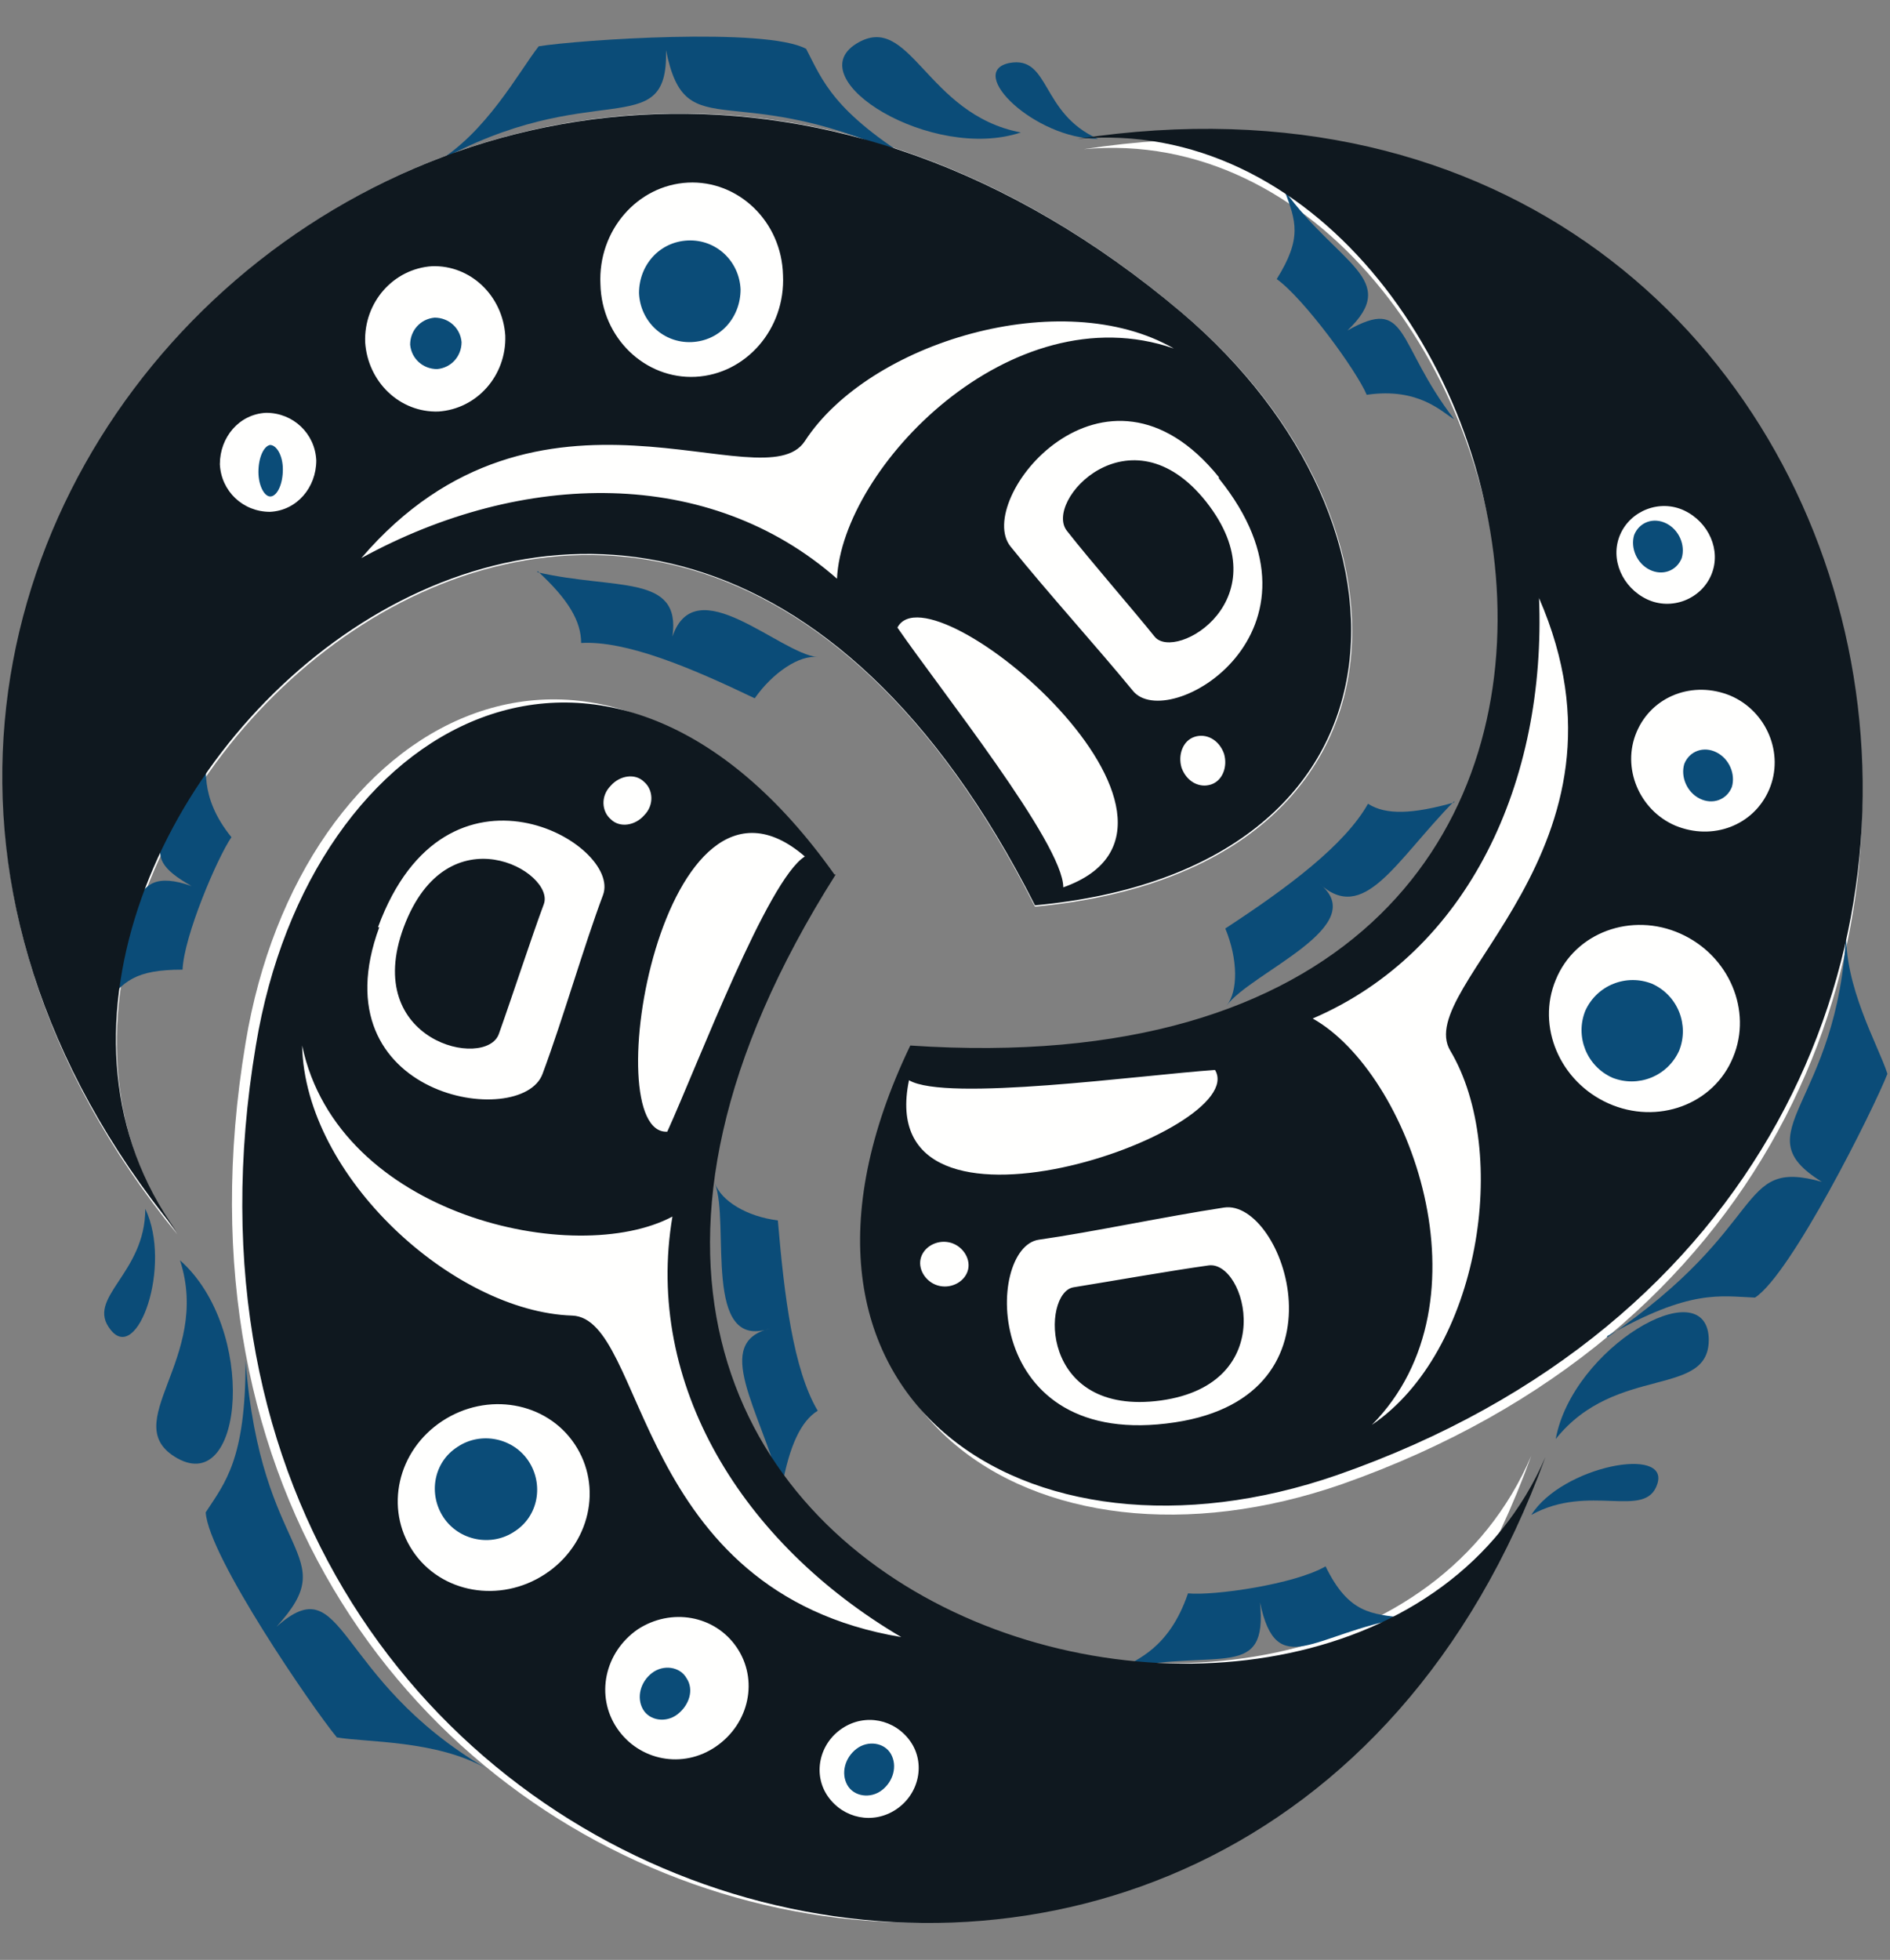 <?xml version="1.0" encoding="UTF-8"?>
<svg id="Layer_1" xmlns="http://www.w3.org/2000/svg" xmlns:xlink="http://www.w3.org/1999/xlink" version="1.1" viewBox="0 0 147 152.4">
  <rect x="0" y="0" width="147" height="152.4" fill="#808080" stroke="none"/>
  <!-- Generator: Adobe Illustrator 29.2.1, SVG Export Plug-In . SVG Version: 2.1.0 Build 116)  -->
  <defs>
    <style>
      .st0 {
        fill: #fffffe;
      }

      .st0, .st1, .st2 {
        fill-rule: evenodd;
      }

      .st1 {
        fill: #0f181f;
      }

      .st2 {
        fill: #0b4c78;
      }
    </style>
  </defs>
  <path id="Fill-1" class="st0" d="M64,67.8c-17.4-24.8-40.7-12.2-44.9,13.3-11.7,70,77,95.6,100,32.1-14.4,33.7-91.6,12.7-55.1-45.4"/>
  <path id="Fill-2" class="st0" d="M80.5,70.5c30.1-2.8,31.1-29.6,11.4-46.2C38-21.4-28.9,43.6,13.8,96-7.7,66.3,49.5,9,80.5,70.5"/>
  <path id="Fill-3" class="st0" d="M71.5,82c-13.1,27.3,8.8,41.8,32.9,33.4C170.2,92.2,150.1,1.5,84.3,11.6c35.9-3.3,54.6,75-12.9,70.4"/>
  <path id="Fill-4" class="st2" d="M60.8,115.8c-1.8-6.4-5.4-11.4-.9-12.5-5.3,1.8-3.1-8.2-4.3-11.3.5,1.4,2.5,2.6,4.9,2.9.5,5.9,1.2,11.6,3.1,14.8-1.3.8-2.2,2.7-2.8,6"/>
  <path id="Fill-5" class="st2" d="M19.1,105.9c0,7.6-1.6,9.4-3.1,11.7.2,3.4,8.3,15.2,10.2,17.5,2.3.4,7.7.2,11.6,2.4-11.9-7-10.9-15.8-16.3-11,5.3-5.8-1.2-5.1-2.4-20.7"/>
  <path id="Fill-6" class="st2" d="M87.4,129.7c.9-.7,3.5-1.4,5-5.8,2,.2,8.3-.7,10.7-2.1,1.8,3.7,3.6,3.7,6.1,4-7,1.2-9.9,5-11.2-1.2.6,6.1-3.1,3.6-10.6,5.1"/>
  <path id="Fill-7" class="st2" d="M41.8,44.5c6.1,1.4,11.2.1,10.5,5,1.8-5.3,8.3,1.3,11.3,1.6-1.4-.2-3.5,1.2-4.9,3.2-5-2.4-10-4.5-13.5-4.3,0-1.7-1-3.4-3.4-5.6"/>
  <path id="Fill-8" class="st2" d="M71.5,12.8c-6.7-4.1-7.5-6.5-8.8-9-3.1-1.7-17.7-.7-20.8-.2-1.5,1.9-4.1,6.8-8.1,9.1,12.3-6.9,18.2-1.4,18-8.8,1.6,7.9,5.2,1.7,19.7,8.8"/>
  <path id="Fill-9" class="st2" d="M57.6,22.5c0,2.2-1.6,4-3.8,4.1-2.2.1-4-1.6-4.1-3.8,0-2.2,1.6-4,3.8-4.1,2.2-.1,4,1.6,4.1,3.8"/>
  <path id="Fill-10" class="st2" d="M35.9,26.6c0,1.1-.8,2-1.9,2.1-1.1,0-2-.8-2.1-1.9,0-1.1.8-2,1.9-2.1,1.1,0,2,.8,2.1,1.9"/>
  <path id="Fill-11" class="st2" d="M16.1,58.4c0,1-.7,3.5,1.9,6.7-1.1,1.6-3.7,7.7-3.8,10.3-3.7,0-4.6.9-6.1,2.8,2.7-6.4,1.4-11.2,6.8-9.3-4.8-2.7-1.5-3.6,1.2-10.5"/>
  <path id="Fill-12" class="st2" d="M22,36.5c0,1.1-.4,2-.9,2.1s-1-.8-1-1.9c0-1.1.4-2,.9-2.1.5,0,1,.8,1,1.9"/>
  <path id="Fill-13" class="st2" d="M121,111.9c4.7-5.9,12.1-3.1,11.9-7.9-.3-5.2-10.6.8-11.9,7.9"/>
  <path id="Fill-14" class="st2" d="M119.1,117.8c4.5-2.5,8.9.4,9.8-2.4,1-3-7.4-1.4-9.8,2.4"/>
  <path id="Fill-15" class="st2" d="M113.1,62.3c-4.6,4.7-7,9.6-10.5,6.4,4.2,3.3-5.3,6.9-7.2,9.5.9-1.1.9-3.6-.1-6,4.9-3.2,9.3-6.5,11.1-9.7,1.4.9,3.5.8,6.7-.1"/>
  <path id="Fill-16" class="st2" d="M125,103.9c6.5-3.7,8.8-3.1,11.5-3,2.8-1.8,9.2-14.6,10.3-17.4-.7-2.2-3.4-6.8-3.2-11.2-.6,13.8-8.2,15.7-1.9,19.6-6.8-1.9-3.9,3.4-16.7,12.1"/>
  <path id="Fill-17" class="st2" d="M113.1,32.6c-.9-.5-2.7-2.5-6.8-1.9-.8-1.9-4.9-7.5-7-9,2-3.2,1.5-4.5.6-6.9,4.2,5.8,9.1,6.9,4.9,10.9,4.8-2.7,3.7.9,8.3,6.9"/>
  <path id="Fill-18" class="st2" d="M79.4,10.3c-7.4-1.4-8.6-9.5-12.8-6.9-4.5,2.8,5.9,9.2,12.8,6.9"/>
  <path id="Fill-19" class="st2" d="M85.4,10.8c-4.5-2-3.7-6.5-6.9-5.9-3.4.7,2,5.9,6.9,5.9"/>
  <path id="Fill-20" class="st2" d="M14,98c2.5,7.7-5,12.7-.2,15.4,5.2,2.9,6.2-10.1.2-15.4"/>
  <path id="Fill-21" class="st2" d="M11.3,94c0,5.1-4.7,6.9-2.7,9.4,2.1,2.7,4.8-5,2.7-9.4"/>
  <path id="Fill-22" class="st2" d="M35.6,112.5c1.8-1.2,4.3-.7,5.5,1.1,1.2,1.8.8,4.3-1.1,5.5-1.8,1.2-4.3.7-5.5-1.1-1.2-1.8-.8-4.3,1.1-5.5"/>
  <path id="Fill-23" class="st2" d="M50.7,130.1c.9-.7,2.2-.5,2.7.4.6.9.2,2.1-.7,2.8-.9.7-2.2.5-2.7-.4-.5-.9-.2-2.1.7-2.8"/>
  <path id="Fill-24" class="st2" d="M66.6,136c.9-.7,2.2-.5,2.7.4.5.9.2,2.1-.7,2.8-.9.7-2.2.5-2.7-.4-.5-.9-.2-2.1.7-2.8"/>
  <path id="Fill-25" class="st2" d="M125.4,83.8c-2-.9-2.9-3.2-2.1-5.2.9-2,3.2-2.9,5.2-2.1,2,.9,2.9,3.2,2.1,5.2-.9,2-3.2,2.9-5.2,2.1"/>
  <path id="Fill-26" class="st2" d="M132.2,62.1c-1-.5-1.5-1.7-1.2-2.7.4-1,1.5-1.4,2.5-.9,1,.5,1.5,1.7,1.2,2.7-.4,1-1.5,1.4-2.5.9"/>
  <path id="Fill-27" class="st1" d="M128.1,46.6c-1.9-.9-2.9-3.1-2.1-5,.8-1.9,3.1-2.8,5-1.9,1.9.9,2.9,3.1,2.1,5-.8,1.9-3.1,2.8-5,1.9ZM130.3,64.2c-2.8-1.2-4.2-4.5-3-7.3,1.2-2.8,4.4-4,7.3-2.8,2.8,1.2,4.2,4.5,3,7.3-1.2,2.8-4.4,4-7.3,2.8ZM125.1,85.8c-3.8-1.7-5.6-6-4.1-9.6,1.5-3.7,5.9-5.3,9.7-3.6,3.8,1.7,5.6,6,4.1,9.6-1.5,3.7-5.9,5.3-9.7,3.6ZM119.7,46.5c8.5,19.5-9.9,30.2-6.9,35.2,4.7,7.9,2.3,23.4-6.1,29.1,9.5-9.6,2.9-27.4-4.6-31.6,12.1-5.2,18.2-18.4,17.6-32.8ZM65.5,134.4c1.8-1.2,4.1-.7,5.3,1,1.2,1.7.7,4.1-1.1,5.3-1.8,1.2-4.1.7-5.3-1-1.2-1.7-.7-4.1,1.1-5.3ZM49.6,126.7c2.6-1.7,6-1.1,7.7,1.4,1.7,2.5,1,5.9-1.6,7.7s-6,1.1-7.7-1.4c-1.7-2.5-1-5.9,1.6-7.7ZM34.4,110.5c3.5-2.3,8.1-1.5,10.3,1.8,2.2,3.3,1.2,7.8-2.3,10.1-3.5,2.3-8.1,1.5-10.3-1.8-2.2-3.3-1.2-7.8,2.3-10.1ZM70.1,127.3c-20.9-3.5-19.8-24.8-25.6-25-9.2-.3-20.8-10.8-21-21,2.8,13.3,21.3,17.3,28.8,13.3-2.2,13,5.4,25.4,17.8,32.7ZM73.1,100c-1-.2-1.7-1.2-1.5-2.1.2-.9,1.2-1.5,2.2-1.3,1,.2,1.7,1.2,1.5,2.1-.2.9-1.2,1.5-2.2,1.3ZM91.4,110.6c-15.1,2.3-14.8-13.6-10.6-14.2,4.2-.6,9.8-1.8,14.4-2.5,4.6-.7,10.1,14.6-3.8,16.7ZM70.7,84c2.9,1.7,18-.4,23.8-.8,2.9,4.8-26.8,15.2-23.8.8ZM24.6,35.8c0,2.1-1.5,3.9-3.6,4-2.1,0-3.8-1.6-3.9-3.7,0-2.1,1.5-3.9,3.6-4,2.1,0,3.8,1.6,3.9,3.7ZM39.3,26.1c.1,3.1-2.2,5.7-5.2,5.9-3,.1-5.5-2.3-5.7-5.4-.1-3.1,2.2-5.7,5.2-5.9,3-.1,5.5,2.3,5.7,5.4ZM60.9,21.4c.2,4.2-2.9,7.7-6.8,7.9-3.9.2-7.3-3-7.4-7.2-.2-4.2,2.9-7.7,6.8-7.9,3.9-.2,7.3,3,7.4,7.2ZM28.1,43.4c13.8-16.1,31.3-4.2,34.5-9.1,5-7.7,20-12.2,28.7-7.2-12.7-4.4-25.8,9.3-26.2,17.9-9.9-8.7-24.4-8.5-37-1.6ZM95.2,58.6c.3,1-.1,2.1-1,2.4-.9.3-1.9-.2-2.3-1.3-.3-1,.1-2.1,1-2.4.9-.3,1.9.2,2.3,1.3ZM94.8,37.2c9.6,11.9-4,19.9-6.7,16.5-2.7-3.3-6.6-7.6-9.5-11.2-2.9-3.6,7.3-16.4,16.2-5.4ZM82.7,69c0-3.4-9.6-15.4-12.9-20.2,2.6-5,26.7,15.3,12.9,20.2ZM47.5,61.1c.7-.8,1.9-1,2.6-.3.7.6.8,1.8,0,2.6-.7.8-1.9,1-2.6.3-.7-.6-.8-1.8,0-2.6ZM29.4,72.1c5.3-14.4,19-6.5,17.5-2.5-1.5,4-3.1,9.6-4.7,13.9-1.6,4.4-17.6,1.9-12.7-11.4ZM62.6,66.6c-2.9,1.8-8.3,16.1-10.7,21.4-5.6.3-.4-31,10.7-21.4ZM83.8,10.8c66.4-10.1,86.7,80.7,20.2,103.9-24.2,8.4-46.3-6.1-33.2-33.4,68.1,4.6,49.3-73.8,13-70.5ZM13.7,95.7C-28.9,43.5,38-21.3,91.9,24.3c19.6,16.6,18.6,43.3-11.4,46.1C49.4,9-7.7,66.1,13.7,95.7ZM64.9,68c-17.5-24.7-40.8-12.2-45,13.3-11.7,69.8,77.2,95.4,100.3,32-14.5,33.6-91.9,12.6-55.2-45.3ZM94,98.4c-2.9.4-8,1.3-10.5,1.7-2.5.4-2.7,10.1,6.8,8.8,9.3-1.3,6.6-10.9,3.7-10.5ZM83,41.3c1.8,2.3,5.2,6.2,6.8,8.2,1.6,2,10-2.9,4-10.5-5.9-7.4-12.7,0-10.8,2.3ZM31.4,72.1c3.4-9.1,11.8-4.3,10.9-1.8-.9,2.4-2.5,7.3-3.5,10.1-1,2.8-10.7.6-7.4-8.3h0Z"/>
  <path id="Fill-28" class="st2" d="M128.3,44.3c-1-.5-1.5-1.7-1.2-2.7.4-1,1.5-1.4,2.5-.9,1,.5,1.5,1.7,1.2,2.7-.4,1-1.5,1.4-2.5.9"/>
</svg>